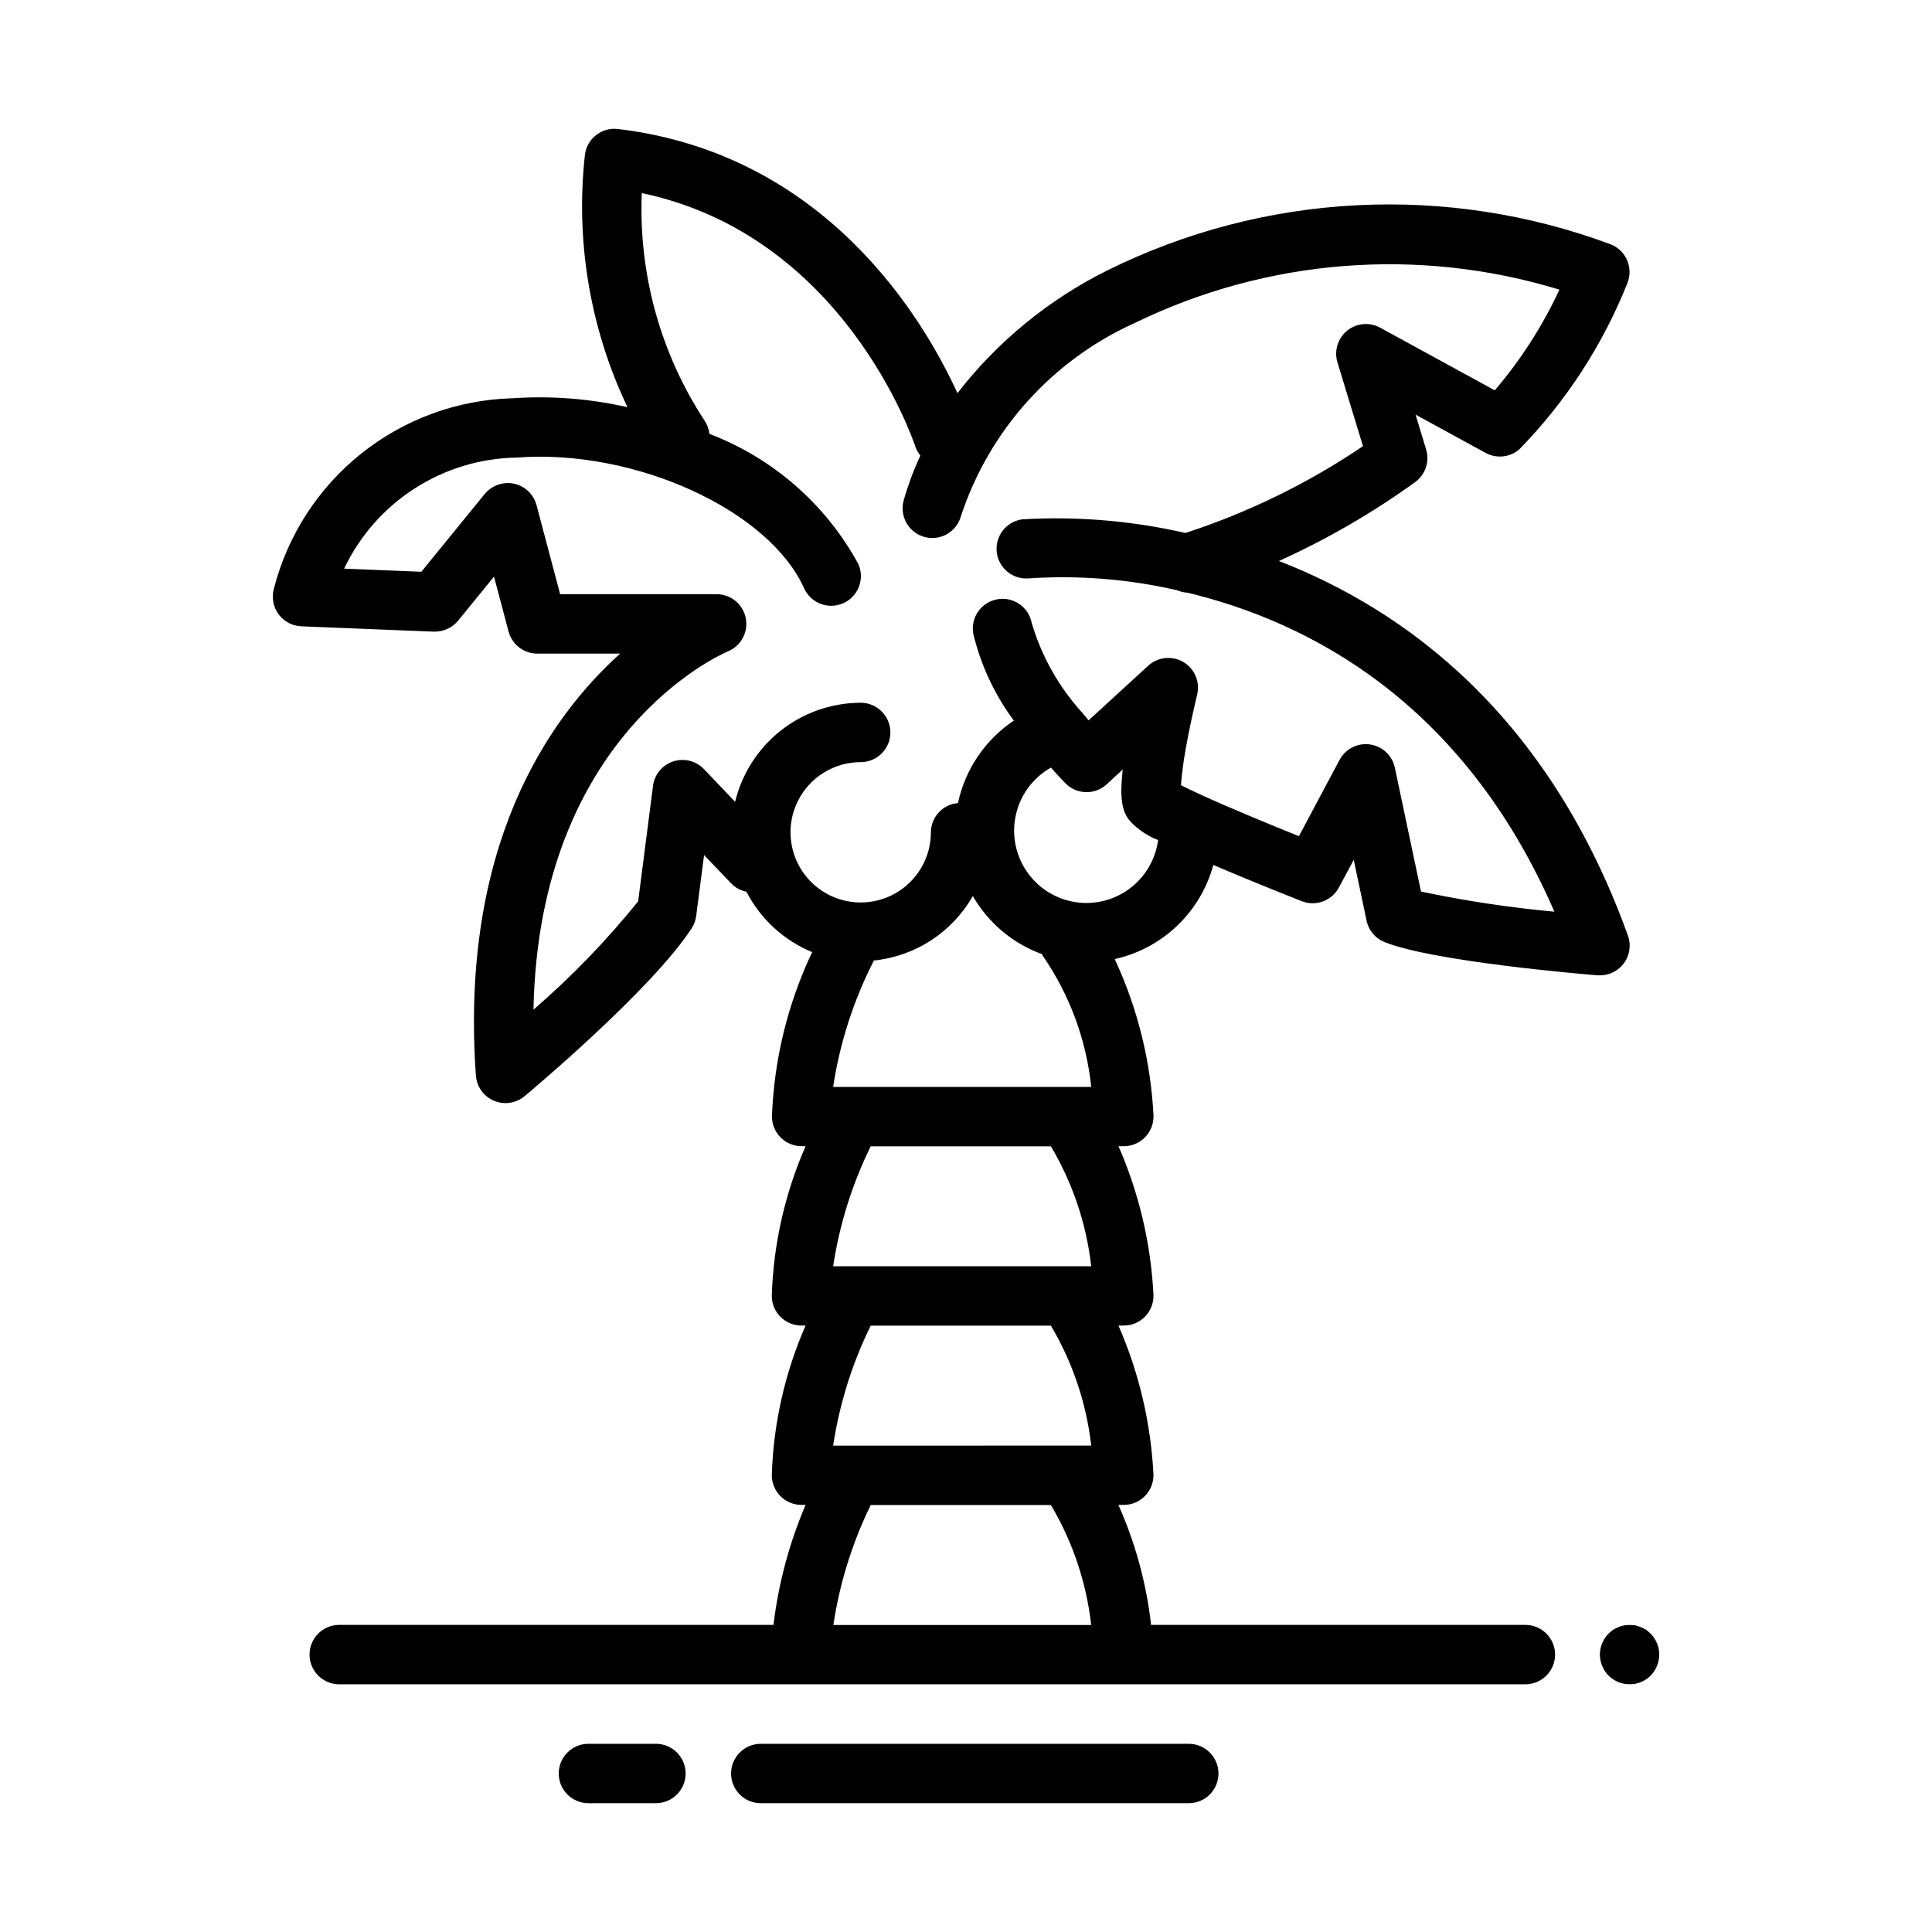 <?xml version="1.0" encoding="UTF-8"?>
<!-- Uploaded to: ICON Repo, www.iconrepo.com, Generator: ICON Repo Mixer Tools -->
<svg fill="#000000" width="800px" height="800px" version="1.1" viewBox="144 144 512 512" xmlns="http://www.w3.org/2000/svg">
 <path d="m465.54 373.23c11.066 4.723 22.789 9.336 23.434 9.59l0.004-0.004c3.723 1.473 7.957-0.086 9.84-3.621l3.938-7.336 3.402 16.129h-0.004c0.543 2.57 2.332 4.699 4.769 5.676 12.707 5.109 52.012 8.445 56.449 8.809h0.648c2.562 0 4.965-1.25 6.438-3.348 1.473-2.098 1.832-4.781 0.961-7.191-21.105-58.488-58.883-86.207-92.488-99.266 12.746-5.762 24.875-12.793 36.211-20.988 2.641-1.988 3.758-5.418 2.797-8.578l-2.801-9.227 18.578 10.156-0.004-0.004c2.898 1.582 6.477 1.188 8.961-0.988 12.359-12.664 22.094-27.645 28.637-44.086 0.77-1.965 0.719-4.156-0.145-6.086-0.859-1.926-2.457-3.426-4.438-4.164-21.496-7.984-44.398-11.492-67.297-10.305-22.902 1.188-45.32 7.043-65.875 17.211-15.559 7.719-29.176 18.855-39.824 32.582-8.934-19.57-34.84-63.434-89.984-70.008-4.234-0.5-8.098 2.457-8.715 6.676-2.578 22.961 1.32 46.188 11.258 67.047-10.008-2.269-20.297-3.062-30.535-2.363-14.582 0.414-28.637 5.562-40.031 14.668-11.398 9.105-19.523 21.676-23.141 35.809-0.641 2.316-0.188 4.797 1.23 6.734 1.418 1.941 3.641 3.129 6.043 3.223l35.117 1.418c2.465 0.07 4.832-0.992 6.414-2.887l9.531-11.699 3.863 14.555h0.004c0.918 3.449 4.035 5.848 7.606 5.848h21.953c-19.051 17.168-42.508 51.004-38.227 111.78v0.004c0.203 2.949 2.043 5.539 4.762 6.703 2.719 1.16 5.863 0.699 8.133-1.195 1.363-1.141 33.52-28.023 44.266-44.461 0.652-0.992 1.07-2.117 1.219-3.297l2.094-16.152 7.281 7.621v-0.004c1.074 1.078 2.445 1.809 3.938 2.098 3.731 7.227 9.902 12.898 17.422 16.012-6.477 13.645-10.102 28.469-10.652 43.562 0 2.086 0.828 4.09 2.305 5.566 1.477 1.477 3.481 2.305 5.566 2.305h1.039c-5.488 12.527-8.527 25.988-8.957 39.66 0 2.086 0.828 4.09 2.305 5.566 1.477 1.477 3.481 2.305 5.566 2.305h1.086c-5.488 12.527-8.527 25.988-8.957 39.66 0 2.086 0.828 4.09 2.305 5.566 1.477 1.477 3.481 2.305 5.566 2.305h1.086c-4.332 10.141-7.195 20.848-8.508 31.797h-115.08c-4.348 0-7.871 3.523-7.871 7.871 0 4.348 3.523 7.871 7.871 7.871h314.34c4.348 0 7.871-3.523 7.871-7.871 0-4.348-3.523-7.871-7.871-7.871h-99.188c-1.242-10.98-4.164-21.703-8.66-31.797h1.41c2.129 0 4.168-0.859 5.648-2.387 1.484-1.527 2.285-3.594 2.223-5.723-0.684-13.594-3.824-26.949-9.273-39.422h1.41c2.129 0 4.168-0.859 5.648-2.387 1.484-1.527 2.285-3.594 2.223-5.723-0.684-13.594-3.824-26.949-9.273-39.422h1.41c2.129 0 4.168-0.859 5.648-2.387 1.484-1.531 2.285-3.594 2.223-5.723-0.719-14.359-4.207-28.445-10.281-41.477 6.215-1.379 11.938-4.43 16.543-8.828 4.606-4.394 7.922-9.965 9.59-16.109zm-112.05-8.66c0.004-4.93 1.965-9.656 5.453-13.145 3.488-3.484 8.215-5.445 13.148-5.449 4.348 0 7.871-3.523 7.871-7.871s-3.523-7.871-7.871-7.871c-7.688 0.02-15.141 2.617-21.176 7.375-6.031 4.762-10.293 11.406-12.102 18.875l-8.258-8.66v0.004c-2.094-2.195-5.262-2.992-8.145-2.047-2.883 0.945-4.965 3.461-5.356 6.469l-3.938 30.621c-8.371 10.375-17.656 19.977-27.738 28.695 1.402-72.816 49.398-94.039 51.547-94.953 3.469-1.434 5.438-5.121 4.711-8.801-0.73-3.684-3.957-6.34-7.711-6.344h-41.484l-6.258-23.617h-0.004c-0.762-2.859-3.062-5.047-5.957-5.668-2.891-0.598-5.875 0.445-7.762 2.715l-16.801 20.625-20.469-0.828 0.004 0.004c4.125-8.688 10.598-16.047 18.688-21.25 8.09-5.203 17.473-8.039 27.086-8.191 31.141-2.363 66.793 13.824 76.145 34.684h0.004c1.797 3.93 6.43 5.676 10.375 3.906 3.945-1.77 5.727-6.387 3.988-10.348-8.617-15.848-22.625-28.094-39.484-34.516-0.133-1.258-0.574-2.465-1.281-3.512-11.707-17.871-17.527-38.957-16.637-60.301 53.328 11.172 71.746 64.906 72.535 67.289 0.301 0.82 0.738 1.586 1.289 2.262-1.777 3.828-3.254 7.793-4.414 11.855-0.566 2.019-0.305 4.18 0.727 6.004 1.031 1.824 2.75 3.164 4.773 3.715 2.023 0.555 4.18 0.277 6-0.766 1.816-1.047 3.144-2.773 3.684-4.797 7.512-22.77 24.242-41.336 46.105-51.168 35.035-17.047 75.223-20.195 112.48-8.809-4.465 9.633-10.227 18.613-17.129 26.684l-30.387-16.609c-2.809-1.531-6.262-1.215-8.742 0.805-2.481 2.019-3.492 5.34-2.562 8.398l6.762 22.207c-14.531 9.828-30.367 17.57-47.051 23-14.172-3.246-28.734-4.465-43.25-3.613-4.211 0.578-7.207 4.398-6.762 8.629 0.449 4.231 4.176 7.34 8.418 7.023 13.223-0.891 26.508 0.172 39.422 3.148 0.863 0.375 1.789 0.594 2.731 0.645 31.395 7.535 72.816 28.34 97.219 84.531-11.875-1.086-23.68-2.871-35.352-5.34l-6.926-32.82v0.004c-0.688-3.238-3.324-5.703-6.602-6.164-3.277-0.465-6.492 1.172-8.051 4.094l-10.77 20.215c-7.031-2.832-18.262-7.438-26.07-11.02-2.449-1.125-4.094-1.93-5.18-2.481 0.078-1.363 0.293-3.512 0.789-6.918 1.266-7.988 3.465-16.98 3.488-17.074l-0.004-0.004c0.824-3.367-0.652-6.879-3.637-8.645s-6.769-1.371-9.328 0.973l-15.801 14.477-1.504-1.82-0.109-0.125c-6.231-6.832-10.828-14.988-13.453-23.852-0.805-4.273-4.922-7.086-9.195-6.277-4.277 0.805-7.086 4.922-6.281 9.195 2 8.293 5.652 16.094 10.738 22.941-7.598 5.078-12.914 12.926-14.812 21.867-4.035 0.328-7.148 3.684-7.172 7.731 0 6.644-3.547 12.785-9.301 16.109-5.758 3.324-12.848 3.324-18.602 0-5.758-3.324-9.301-9.465-9.301-16.109zm66.629 32.273c0.102 0.141 0.125 0.316 0.234 0.457 7.121 10.324 11.531 22.27 12.832 34.742h-68.395c1.777-11.676 5.422-22.984 10.801-33.496 10.988-1.121 20.758-7.488 26.215-17.09 4.102 7.125 10.586 12.574 18.312 15.391zm13.059 177.8h-68.328v0.004c1.652-11.043 4.992-21.766 9.895-31.797h47.758c5.769 9.723 9.406 20.555 10.676 31.789zm0-47.539-68.387 0.004c1.672-11.043 5.027-21.766 9.953-31.789h47.758c5.762 9.723 9.402 20.551 10.684 31.781zm0-47.531-68.387 0.004c1.672-11.043 5.027-21.766 9.953-31.789h47.758c5.766 9.723 9.406 20.551 10.684 31.781zm-1.223-96.273c-5.691 0.008-11.098-2.512-14.746-6.883-3.648-4.371-5.168-10.141-4.144-15.742 1.023-5.602 4.484-10.457 9.445-13.254 2.219 2.512 3.785 4.109 3.883 4.203 2.977 2.977 7.769 3.086 10.879 0.242l4.258-3.938c-0.789 7.164-0.379 11.203 2.125 13.863v0.004c2.031 2.121 4.508 3.769 7.25 4.824-0.602 4.602-2.856 8.832-6.34 11.898-3.484 3.066-7.965 4.766-12.609 4.781zm151.77 199.16c-0.012 1.051-0.227 2.09-0.629 3.062-1.184 2.949-4.062 4.863-7.242 4.809-1.023 0.016-2.043-0.172-2.992-0.559-0.957-0.426-1.832-1.008-2.598-1.723-0.711-0.727-1.27-1.586-1.652-2.527-0.402-0.973-0.617-2.012-0.629-3.062 0.02-2.062 0.836-4.039 2.281-5.512 0.375-0.359 0.77-0.695 1.184-1.016 0.453-0.27 0.926-0.508 1.414-0.707 0.48-0.207 0.984-0.367 1.496-0.473 1.02-0.156 2.055-0.156 3.07 0 0.484 0.117 0.957 0.277 1.418 0.473 0.488 0.199 0.961 0.438 1.418 0.707 0.41 0.32 0.805 0.656 1.18 1.016 1.445 1.477 2.266 3.453 2.281 5.519zm-116.82 31.535c0 2.086-0.828 4.09-2.305 5.566-1.477 1.477-3.481 2.305-5.566 2.305h-113.42c-4.348 0-7.871-3.523-7.871-7.871s3.523-7.871 7.871-7.871h113.42c2.086 0 4.09 0.828 5.566 2.305 1.477 1.477 2.305 3.477 2.305 5.566zm-141.21 0c0 2.086-0.832 4.09-2.305 5.566-1.477 1.477-3.481 2.305-5.566 2.305h-17.879c-4.348 0-7.871-3.523-7.871-7.871s3.523-7.871 7.871-7.871h17.879c2.086 0 4.09 0.828 5.566 2.305 1.473 1.477 2.305 3.477 2.305 5.566z"/>
</svg>
